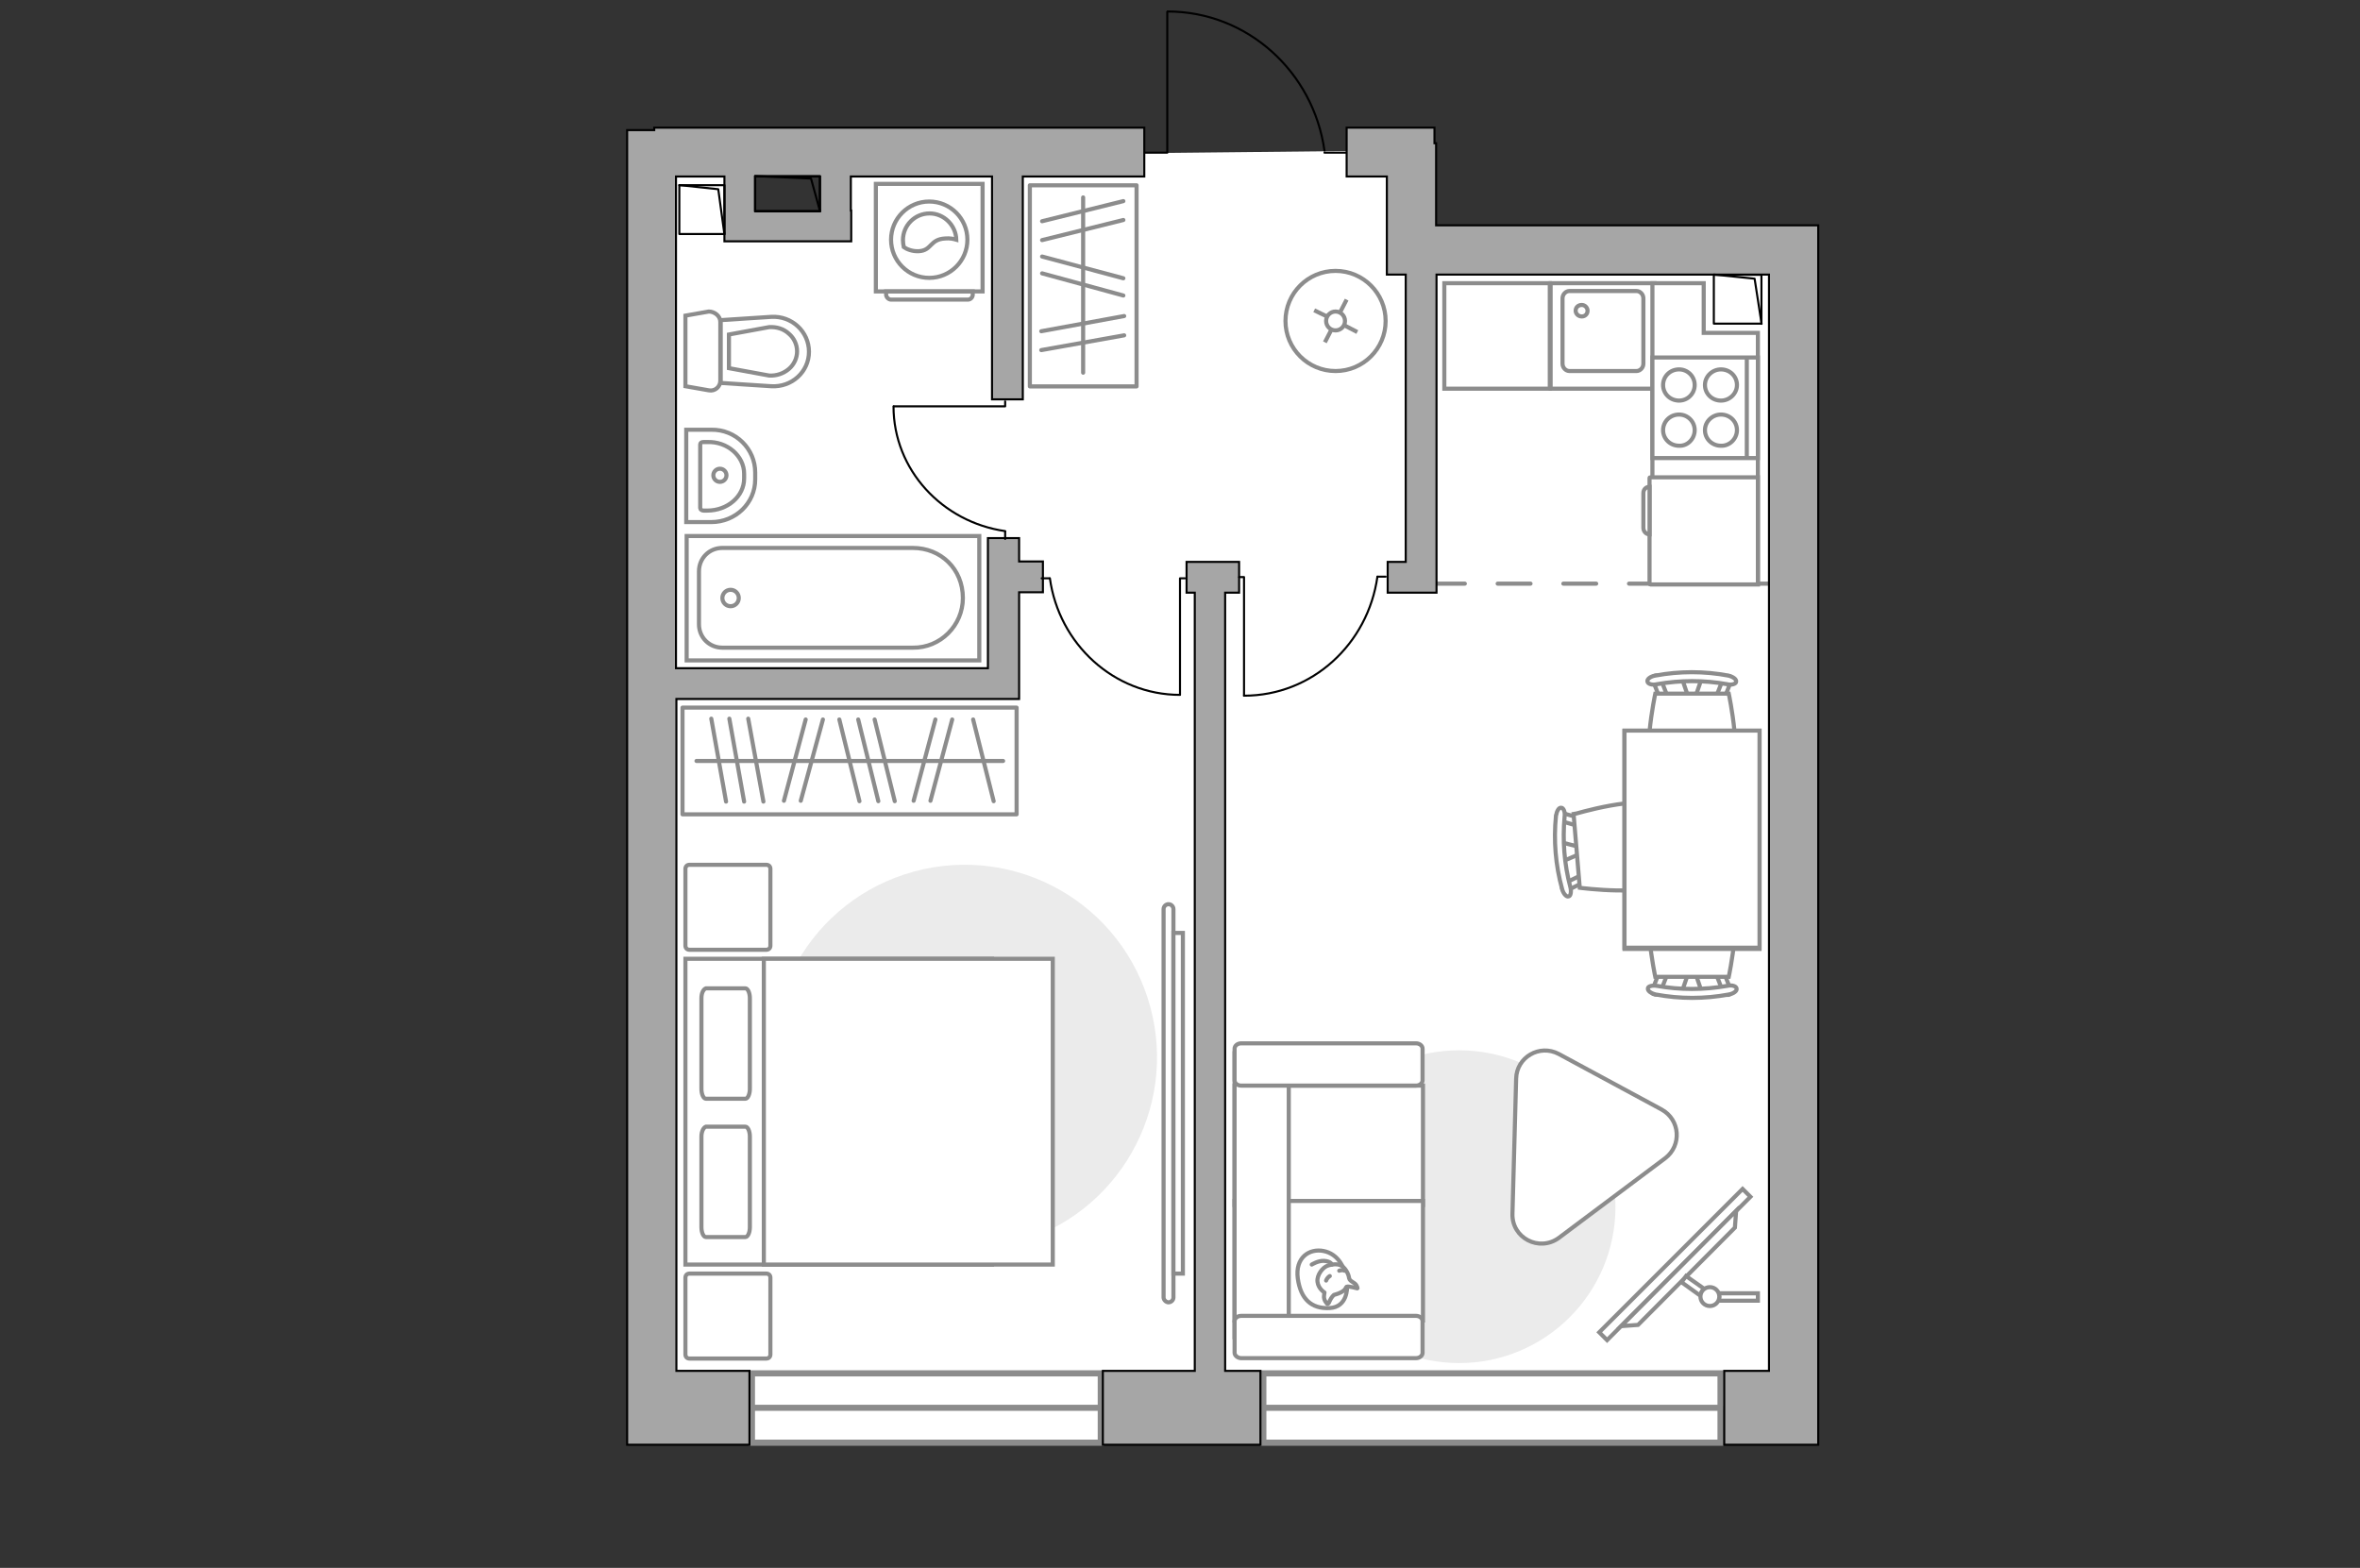 <?xml version="1.0" encoding="utf-8"?>
<!-- Generator: Adobe Illustrator 27.2.0, SVG Export Plug-In . SVG Version: 6.00 Build 0)  -->
<svg version="1.1" xmlns="http://www.w3.org/2000/svg" xmlns:xlink="http://www.w3.org/1999/xlink" x="0px" y="0px"
	 viewBox="0 0 575 382" style="enable-background:new 0 0 575 382;" xml:space="preserve">
<rect x="0" y="0" width="575" height="382" fill="#333333" stroke="none"/>
<style type="text/css">
	.st0{fill:#FFFFFF;}
	.st1{fill:#FFFFFF;stroke:#8C8C8C;stroke-width:1.5;stroke-linecap:round;stroke-miterlimit:10;}
	.st2{fill:none;stroke:#8C8C8C;stroke-linecap:round;stroke-linejoin:round;stroke-miterlimit:10;stroke-dasharray:8;}
	.st3{fill:none;stroke:#000000;stroke-width:0.5;stroke-linecap:round;stroke-linejoin:round;stroke-miterlimit:10;}
	.st4{fill:#A6A6A6;stroke:#000000;stroke-width:0.5;stroke-miterlimit:10;}
	.st5{fill:#FFFFFF;stroke:#8C8C8C;stroke-miterlimit:10;}
	.st6{fill:#EBEBEB;}
	.st7{fill:#FFFFFF;stroke:#8C8C8C;stroke-linecap:round;stroke-linejoin:round;stroke-miterlimit:10;}
	.st8{fill:none;stroke:#8C8C8C;stroke-linecap:round;stroke-linejoin:round;stroke-miterlimit:10;}
	.st9{fill-rule:evenodd;clip-rule:evenodd;fill:#FFFFFF;fill-opacity:0.1;stroke:#8C8C8C;stroke-miterlimit:10;}
</style>
<g id="bg_1_">
	<polygon class="st0" points="343.6,60.5 343.3,36.8 328,36.8 280.2,37.3 205.5,37.1 203.2,53.8 181,55 181.2,37.1 157.2,37.1 
		158,344.6 437.1,343 436,60.2 	"/>
</g>
<g id="windows_1_">
	<g>
		<rect x="183.2" y="334.6" class="st1" width="85" height="16.9"/>
		<line class="st1" x1="183.2" y1="343" x2="268.1" y2="343"/>
	</g>
	<g>
		<rect x="307.8" y="334.6" class="st1" width="111.4" height="16.9"/>
		<line class="st1" x1="307.8" y1="343" x2="419.3" y2="343"/>
	</g>
</g>
<g id="plan">
	<line class="st2" x1="348.9" y1="142.2" x2="433.5" y2="142.2"/>
	<g>
		<polyline class="st3" points="284.4,2.9 284.4,37.2 278.6,37.2 		"/>
		<line class="st3" x1="327.9" y1="37.2" x2="322.7" y2="37.2"/>
		<path class="st3" d="M322.7,36.7c-2.7-19.2-18.8-33.9-38.2-33.9"/>
	</g>
	<g>
		<polygon class="st4" points="438.2,54.9 431,54.9 349.9,54.9 349.9,34.9 349.5,34.9 349.5,31.1 328.1,31.1 328.1,43 337.9,43 
			337.9,54.9 337.9,66.9 342.5,66.9 342.5,136.9 338.1,136.9 338.1,144.4 342.5,144.4 348,144.4 350,144.4 350,66.9 431,66.9 
			431,334 420.1,334 420.1,352 443,352 443,349.9 443,334 443,54.9 		"/>
		<path class="st4" d="M248.2,131.1h-7.5v31.7h-76V43h11.8v8.3v5v2.5h30.9v-7.5h-0.1V43h34.4v54.3h7.5V43h29.6V31.1H159.4v0.6h-6.6
			V334v10.6v7.4l29.8,0v-18l-17.8,0V170.3h83.5v-2.5v-5v-18.5h5.8v-7.5h-5.8V131.1z M199.8,51.4H184V43h15.8V51.4z"/>
		<polygon class="st4" points="298.5,144.4 301.9,144.4 301.9,136.9 289.1,136.9 289.1,144.4 291.1,144.4 291.1,334 268.7,334 
			268.7,352 307.1,352 307.1,334 298.5,334 		"/>
	</g>
	<g>
		
			<rect x="187.6" y="39.3" transform="matrix(4.768098e-07 1 -1 4.768098e-07 239.048 -144.696)" class="st3" width="8.6" height="15.8"/>
		<polyline class="st3" points="184,42.9 197.6,43.5 199.8,51.5 		"/>
	</g>
	<g>
		
			<rect x="165" y="45.6" transform="matrix(3.759037e-08 1 -1 3.759037e-08 222.115 -119.886)" class="st3" width="11.9" height="11"/>
		<polyline class="st3" points="165.5,45.1 175,46.1 176.5,57.1 		"/>
	</g>
	<g>
		
			<rect x="417.4" y="67.1" transform="matrix(6.135470e-08 1 -1 6.135470e-08 496.265 -350.45)" class="st3" width="11.9" height="11.6"/>
		<polyline class="st3" points="417.6,66.9 427.5,67.9 429.2,78.9 		"/>
	</g>
	<g>
		<path id="wc_00000004516011601177775190000002907398662050794917_" class="st5" d="M187.5,79.8"/>
		<g id="Group_26_00000167393205294245979040000001816519275982562711_">
			<path id="Vector_130_00000039819563757129817830000011194245113697377716_" class="st5" d="M175.5,78.4v14.4
				c0,1.4-1.3,2.6-2.8,2.3l-5.7-1l0-17.2l5.7-1C174.1,75.9,175.5,77,175.5,78.4z"/>
			<path id="Vector_131_00000070802958878590722680000017112267469155256218_" class="st5" d="M197.1,85.7c0,4.9-4.2,8.7-9.2,8.4
				l-12.3-0.8V78l12.3-0.8C192.9,76.9,197.1,80.8,197.1,85.7z"/>
			<path id="Vector_132_00000033351813756262635230000006714742673152265895_" class="st5" d="M177.6,89.7l9.8,1.8
				c1.8,0.1,3.5-0.5,4.8-1.6c1.3-1.1,2-2.7,2-4.3c0-1.6-0.7-3.2-2-4.3c-1.3-1.2-3-1.7-4.8-1.6l-9.8,1.8L177.6,89.7z"/>
		</g>
	</g>
	<g>
		<path id="Vector_134_00000060734676667173216020000013441172166625008005_" class="st5" d="M184,115.1v1.7
			c0,5.8-4.8,10.4-10.7,10.4h-6.1v-22.5h6.1C179.3,104.6,184,109.4,184,115.1z"/>
		<path id="Vector_133_00000108284001866526333270000004947684239593236112_" class="st5" d="M181.3,115.4v1.2c0,4.3-4,7.8-9,7.8
			h-0.9c-0.4,0-0.8-0.3-0.8-0.6v-15.5c0-0.4,0.3-0.6,0.8-0.6h0.9C177.2,107.5,181.3,111.1,181.3,115.4z"/>
		<circle class="st5" cx="175.4" cy="115.8" r="1.6"/>
	</g>
	<g>
		<g>
			<path id="Vector_135_00000087400322348635691840000002989796018895393709_" class="st5" d="M238.6,130.6h-71.3v30.3h71.3V130.6z"
				/>
			<path id="Vector_136_00000022532521272351446160000005322853606021107634_" class="st5" d="M234.6,145.7L234.6,145.7
				c0-7.1-5.4-12.2-12.2-12.2H176c-3.2,0-5.7,2.5-5.7,5.7v12.9c0,3.2,2.5,5.7,5.7,5.7h46.4C229.1,157.9,234.6,152.4,234.6,145.7z"/>
		</g>
		<circle class="st5" cx="178" cy="145.7" r="2"/>
	</g>
	<g>
		<g id="Group_27_00000026132091855157339900000005337513789943397248_">
			<path id="Vector_140_00000026126245817099858720000007906641565080798892_" class="st5" d="M377.8,94.7l25.3,0l0-25.7l-25.3,0
				L377.8,94.7z"/>
		</g>
		<path id="Vector_141_00000018219639026992783900000004063121336622440883_" class="st5" d="M398.7,70.9l-16.3,0
			c-0.9,0-1.7,0.8-1.7,1.8l0,15.9c0,1,0.8,1.8,1.7,1.8l16.3,0c0.9,0,1.7-0.8,1.7-1.8l0-15.9C400.4,71.7,399.6,70.9,398.7,70.9z"/>
		<path id="Vector_139_00000021092114005186849790000014871648168270753437_" class="st5" d="M385.4,77.1c-0.9,0-1.5-0.7-1.5-1.4
			c0-0.8,0.6-1.4,1.5-1.4c0.8,0,1.4,0.7,1.4,1.4C386.8,76.5,386.2,77.1,385.4,77.1z"/>
	</g>
</g>
<g id="furniture_1_">
	<rect x="351.9" y="69" class="st5" width="25.7" height="25.7"/>
	<polygon class="st5" points="415.1,81.1 415.1,69 402.6,69 402.6,84.2 402.6,84.2 402.6,142.3 428.3,142.3 428.3,81.1 	"/>
	<g id="Group_34_00000088821277236483499460000008083450460078981512_">
		<path id="Vector_158_00000066494254873477384340000011881250399807305649_" class="st3" d="M217.8,99l27.1,0v-1.2"/>
		<path id="Vector_159_00000159450877383252191400000007547546747097879991_" class="st3" d="M244.9,131.3v-1.8"/>
		<path id="Vector_160_00000114793123932648204720000016323140809314455990_" class="st3" d="M244.9,129.4
			c-15.3-2.2-27.2-14.9-27.2-30.4"/>
	</g>
	<g id="Group_34_00000028311469783105997550000011812233522245805956_">
		<path id="Vector_158_00000169530838693277128180000015610620114448250043_" class="st3" d="M303.1,169.5l0-28.9h-1.2"/>
		<path id="Vector_159_00000154419855594648311900000014153301650775542190_" class="st3" d="M337.6,140.5h-2"/>
		<path id="Vector_160_00000073720682054753746010000002120755285286639497_" class="st3" d="M335.6,140.5
			c-2.3,16.4-15.9,29-32.5,29"/>
	</g>
	<g id="Group_34_00000018925028739895594550000001895907229243291318_">
		<path id="Vector_158_00000001637638733755052040000000513915934068897182_" class="st3" d="M287.5,169.2l0-28.3h1.2"/>
		<path id="Vector_159_00000141414581064028356080000002027172028776515477_" class="st3" d="M253.8,140.9h1.9"/>
		<path id="Vector_160_00000003087977366404874180000016094868403159674249_" class="st3" d="M255.8,140.9
			c2.2,16,15.6,28.4,31.7,28.4"/>
	</g>
	<g>
		<g id="Group_2_00000042735782413057220240000006009319918529044892_">
			<g id="Group_3_00000136373816272421210730000006797784813679135383_">
				<path id="Vector_10_00000116233491883054774310000000051565116664935356_" class="st5" d="M414.6,165.3l-1.7,5h-1.4l-1.7-5
					H414.6z"/>
			</g>
			<g id="Group_4_00000081629490372249032330000016457527363769085586_">
				<path id="Vector_11_00000077303982561349490750000011489026502637702590_" class="st5" d="M405.1,170.2c-0.5,0-0.9-0.3-0.9-0.6
					l-1.6-4.1c-0.2-0.4,0.2-0.8,0.7-0.9c0.6-0.1,1.1,0.2,1.2,0.5l1.6,4.1c0.2,0.4-0.2,0.8-0.7,0.9
					C405.3,170.2,405.2,170.2,405.1,170.2z"/>
			</g>
			<g id="Group_5_00000170990803375662437080000016280884912727611559_">
				<path id="Vector_12_00000096769964324185174720000009128150729638278297_" class="st5" d="M419.3,170.2c-0.1,0-0.2,0-0.3,0
					c-0.6-0.1-0.9-0.5-0.7-0.9l1.6-4.1c0.2-0.4,0.7-0.6,1.3-0.5c0.6,0.1,0.9,0.5,0.7,0.9l-1.6,4.1
					C420.2,169.9,419.8,170.2,419.3,170.2z"/>
			</g>
			<path id="Vector_13_00000066501158630734753260000012598257680750543293_" class="st5" d="M421.2,190c-3.2,3.2-14.8,3.2-17.9,0
				c-3.7-3.7,0-21,0-21h17.9C421.2,169,424.9,186.2,421.2,190z"/>
			<path id="Vector_14_00000011743559425234246310000010655437031991616132_" class="st5" d="M420.8,166.7c-5.6-1-11.4-1-17.1,0
				c-1.2,0.3-2.2-0.1-2.3-0.6c-0.2-0.6,0.7-1.3,1.9-1.5c5.9-1.1,11.9-1.1,17.8,0c1.2,0.3,2,0.9,1.9,1.5
				C423,166.6,421.9,167,420.8,166.7z"/>
		</g>
		<g id="Group_2_00000070088712809448513010000012854858625294581633_">
			<g id="Group_3_00000002361097182951978860000010445004508489126803_">
				<path id="Vector_10_00000111909188348706185190000016878888169012989864_" class="st5" d="M409.8,241.6l1.7-5h1.4l1.7,5H409.8z"
					/>
			</g>
			<g id="Group_4_00000132068717095120344560000003708605940601686948_">
				<path id="Vector_11_00000015334631879623014060000016846527533006665377_" class="st5" d="M419.3,236.8c0.5,0,0.9,0.3,0.9,0.6
					l1.6,4.1c0.2,0.4-0.2,0.8-0.7,0.9c-0.6,0.1-1.1-0.2-1.2-0.5l-1.6-4.1c-0.2-0.4,0.2-0.8,0.7-0.9
					C419.2,236.8,419.2,236.8,419.3,236.8z"/>
			</g>
			<g id="Group_5_00000108287597258242755980000003681436223179287445_">
				<path id="Vector_12_00000109746144602530120560000012512750547166940561_" class="st5" d="M405.1,236.8c0.1,0,0.2,0,0.3,0
					c0.6,0.1,0.9,0.5,0.7,0.9l-1.6,4.1c-0.2,0.4-0.7,0.6-1.3,0.5c-0.6-0.1-0.9-0.5-0.7-0.9l1.6-4.1
					C404.3,237,404.7,236.8,405.1,236.8z"/>
			</g>
			<path id="Vector_13_00000027595349829964856640000001776846224076377988_" class="st5" d="M403.3,217c3.2-3.2,14.8-3.2,17.9,0
				c3.7,3.7,0,21,0,21h-17.9C403.3,238,399.6,220.7,403.3,217z"/>
			<path id="Vector_14_00000153703601353578004560000013856712983134357633_" class="st5" d="M403.7,240.2c5.6,1,11.4,1,17.1,0
				c1.2-0.3,2.2,0.1,2.3,0.6c0.2,0.6-0.7,1.3-1.9,1.5c-5.9,1.1-11.9,1.1-17.8,0c-1.2-0.3-2-0.9-1.9-1.5
				C401.5,240.3,402.6,240,403.7,240.2z"/>
		</g>
		<g id="Group_2_00000016036332740099767930000005482473619053110200_">
			<g id="Group_3_00000010284793491434042840000015248795886958833799_">
				<path id="Vector_10_00000074438751361029154300000005019492008154255538_" class="st5" d="M380.3,205.2l5.1,1.3l0.1,1.3
					l-4.9,2.1L380.3,205.2z"/>
			</g>
			<g id="Group_4_00000057143484830129078940000004890581187334243971_">
				<path id="Vector_11_00000139268716437913407750000009011561725084120217_" class="st5" d="M385.9,214.3c0,0.5-0.2,0.9-0.5,0.9
					l-3.9,1.9c-0.4,0.2-0.8-0.1-0.9-0.6c-0.1-0.5,0.1-1.1,0.4-1.2l3.9-1.9c0.4-0.2,0.8,0.1,0.9,0.6
					C385.9,214.1,385.9,214.2,385.9,214.3z"/>
			</g>
			<g id="Group_5_00000026139579303013868600000001536889614003514783_">
				<path id="Vector_12_00000105425379300083778540000015237814265443894942_" class="st5" d="M384.8,200.1c0,0.1,0,0.1,0,0.2
					c-0.1,0.6-0.4,0.9-0.8,0.8l-4.2-1.2c-0.4-0.1-0.7-0.7-0.6-1.2c0.1-0.6,0.4-0.9,0.8-0.8l4.2,1.2
					C384.4,199.3,384.7,199.7,384.8,200.1z"/>
			</g>
			<path id="Vector_13_00000163033330226032175290000015075360315295588273_" class="st5" d="M404.3,196.7
				c3.4,2.9,4.4,14.4,1.5,17.9c-3.4,4-20.9,1.7-20.9,1.7l-1.5-17.9C383.4,198.4,400.3,193.3,404.3,196.7z"/>
			<path id="Vector_14_00000057867933329483948090000009766316964433017275_" class="st5" d="M381.2,199c-0.5,5.7-0.1,11.5,1.4,17.1
				c0.3,1.1,0.1,2.2-0.4,2.3c-0.5,0.2-1.3-0.6-1.6-1.8c-1.6-5.8-2.1-11.8-1.5-17.8c0.2-1.2,0.7-2.1,1.3-2
				C380.9,196.8,381.4,197.8,381.2,199z"/>
		</g>
		<g>
			<path id="Vector_35_00000171685523068443437050000007588071881171308985_" class="st5" d="M428.7,231.2h-32.9v-53.1h26.6h6.3
				V231.2z"/>
			<path class="st5" d="M395.8,230.9h32.9v-52.9h-32.9V230.9z"/>
		</g>
	</g>
	<g>
		
			<rect x="383.4" y="306.8" transform="matrix(-0.707 0.707 -0.707 -0.707 914.454 237.429)" class="st5" width="49.4" height="2.7"/>
		<polygon class="st5" points="399.1,322.8 422.7,299.1 423,295 395,323.1 		"/>
		<g>
			<path class="st5" d="M418.9,315.9c0,0.4-0.1,0.7-0.3,1h9.7v-1.8h-9.6C418.8,315.4,418.9,315.7,418.9,315.9z"/>
			<path class="st5" d="M414.3,315.7c0.1-0.7,0.4-1.3,0.9-1.7l-4.4-3.1l-1.1,1.5L414.3,315.7z"/>
		</g>
		<circle class="st5" cx="416.6" cy="315.9" r="2.3"/>
	</g>
	<path id="Vector_00000093891516243275511540000004294308455254258847_" class="st6" d="M355.5,332.1c-21,0-38.1-17-38.1-38.1
		s17-38.1,38.1-38.1s38.1,17,38.1,38.1S376.5,332.1,355.5,332.1z"/>
	<g>
		<path id="Vector_55_00000110464485253177739590000011034879343164683705_" class="st5" d="M300.8,264.5v29.1h45.9v-29.1H300.8z"/>
		<path id="Vector_56_00000009569193086216539950000006764867167484661427_" class="st5" d="M300.8,292.6v29.1h45.9v-29.1H300.8z"/>
		<path id="Vector_57_00000103981874341497298320000017887058470152771461_" class="st5" d="M314,259.4l-13.2-2.7v69.1H314V259.4z"
			/>
		<path id="Vector_58_00000127036736280326610080000008415493904904737726_" class="st5" d="M302.4,264.5h42.6
			c0.9,0,1.6-0.6,1.6-1.3v-7.7c0-0.7-0.7-1.3-1.6-1.3h-42.6c-0.9,0-1.6,0.6-1.6,1.3v7.7C300.8,264,301.6,264.5,302.4,264.5z"/>
		<path id="Vector_59_00000011744661547653399640000014759631234044334757_" class="st5" d="M302.4,330.9h42.6
			c0.9,0,1.6-0.6,1.6-1.3v-7.7c0-0.7-0.7-1.3-1.6-1.3h-42.6c-0.9,0-1.6,0.6-1.6,1.3v7.7C300.8,330.3,301.6,330.9,302.4,330.9z"/>
		<g>
			<path class="st7" d="M328.2,313.6c0,0,0.2,4.9-4.3,5.1c-4.4,0.2-7-2.2-7.7-7.2c-0.7-5.1,2.8-7.4,6.3-6.7
				C325.9,305.5,328.1,308.7,328.2,313.6z"/>
			<path class="st7" d="M325,315.5c0,0-0.6,0.5-1,1.4c-0.3,0.9-0.6,0.8-0.6,0.8s-1-0.9-0.8-2.1c0.1-0.7,0.1-0.7,0.1-0.7
				s-1.5-0.9-1.7-2.6c-0.2-1.7,1.3-3.5,2.4-3.9c1.1-0.4,2.7-0.6,3.6,0.1c0.9,0.6,1.6,2,1.7,2.9c0.2,0.9,1.4,1,1.8,1.8
				s0.2,0.7,0.2,0.7s-2.2-0.6-2.6-0.4C327.8,313.7,328,314.7,325,315.5z"/>
			<path class="st7" d="M324,310.9c0,0-0.6,0.3-0.9,1.1"/>
			<path class="st7" d="M326.3,309.6c0,0,0.7-0.3,1.3,0"/>
			<path class="st8" d="M324.5,308.1c0,0-0.2-0.8-1.9-0.9c-1.4-0.1-3,0.9-3,0.9"/>
		</g>
	</g>
	<path class="st5" d="M379.8,256.8l25,13.5c4.6,2.5,5,8.8,0.9,11.9l-25.9,19.4c-4.8,3.5-11.5,0-11.3-5.9l0.9-32.9
		C369.5,257.6,375.1,254.3,379.8,256.8z"/>
	
		<rect x="239.4" y="56.7" transform="matrix(-6.603802e-11 1 -1 -6.603802e-11 333.616 -194.255)" class="st8" width="49" height="26"/>
	<line class="st8" x1="273.9" y1="77" x2="253.7" y2="80.7"/>
	<line class="st8" x1="273.9" y1="81.7" x2="253.7" y2="85.3"/>
	<line class="st8" x1="273.7" y1="67.8" x2="253.9" y2="62.5"/>
	<line class="st8" x1="273.7" y1="72" x2="253.9" y2="66.6"/>
	<line class="st8" x1="273.7" y1="53.6" x2="253.9" y2="58.5"/>
	<line class="st8" x1="273.7" y1="49" x2="253.9" y2="53.9"/>
	<line class="st8" x1="263.9" y1="48.1" x2="263.9" y2="90.8"/>
	<g>
		<circle class="st5" cx="325.4" cy="78.2" r="12.2"/>
		<line class="st5" x1="328.1" y1="73" x2="326.5" y2="76.1"/>
		<circle class="st5" cx="325.4" cy="78.2" r="2.3"/>
		<line class="st5" x1="324.4" y1="80.3" x2="322.8" y2="83.4"/>
		<line class="st5" x1="330.7" y1="80.9" x2="327.6" y2="79.3"/>
		<line class="st5" x1="323.3" y1="77.1" x2="320.2" y2="75.6"/>
	</g>
	<g>
		<path class="st5" d="M213.4,71l26,0l0-26.2l-26,0L213.4,71z"/>
		<path class="st9" d="M217.1,73l18.7,0c0.7,0,1.2-0.6,1.2-1.2V71l-21.1,0v0.8C215.9,72.4,216.5,73,217.1,73z"/>
	</g>
	<circle class="st5" cx="226.4" cy="58.4" r="9.3"/>
	<path class="st5" d="M223.9,61.2c3.2-0.2,2.6-2.9,6.4-3.1c1.2-0.1,2,0.1,2.7,0.3c-0.1-3.5-3-6.4-6.5-6.4c-3.6,0-6.5,2.9-6.5,6.5
		c0,0.6,0.1,1.1,0.2,1.7C220.9,60.7,222.3,61.3,223.9,61.2z"/>
	
		<rect x="166.3" y="172.3" transform="matrix(-1 -6.578350e-11 6.578350e-11 -1 413.988 370.705)" class="st8" width="81.4" height="26"/>
	<line class="st8" x1="186" y1="195.3" x2="182.3" y2="175.1"/>
	<line class="st8" x1="181.3" y1="195.3" x2="177.7" y2="175.1"/>
	<line class="st8" x1="176.9" y1="195.3" x2="173.3" y2="175.1"/>
	<line class="st8" x1="195.1" y1="195.1" x2="200.5" y2="175.3"/>
	<line class="st8" x1="191" y1="195.1" x2="196.3" y2="175.3"/>
	<line class="st8" x1="226.7" y1="195.1" x2="232" y2="175.3"/>
	<line class="st8" x1="222.6" y1="195.1" x2="227.9" y2="175.3"/>
	<line class="st8" x1="218" y1="195.2" x2="213.1" y2="175.3"/>
	<line class="st8" x1="209.4" y1="195.2" x2="204.5" y2="175.3"/>
	<line class="st8" x1="214" y1="195.2" x2="209.1" y2="175.3"/>
	<line class="st8" x1="242.1" y1="195.2" x2="237.1" y2="175.3"/>
	<line class="st8" x1="244.4" y1="185.4" x2="169.7" y2="185.4"/>
	<path id="Vector_00000034091472909000965950000002513993485526338718_" class="st6" d="M220.5,213c-24.6,8-38.1,34.4-30.1,59.1
		s34.4,38.1,59.1,30.1c24.6-8,38.1-34.4,30.1-59.1C271.6,218.4,245.2,205,220.5,213z"/>
	<g>
		<path id="Vector_98_00000005971431879896117050000001754651311285616038_" class="st5" d="M241.7,308.1v-74.5H167v74.5H241.7z"/>
		<path id="Vector_99_00000023270441653995504420000012853979199257138590_" class="st5" d="M256.5,233.6v74.5h-70.4v-65.7v-8.8h9.6
			H256.5z"/>
		<path id="Vector_100_00000152961119257333485920000007928771196774908340_" class="st8" d="M170.9,276.9V299
			c0,1.3,0.5,2.4,1.1,2.4h9.6c0.6,0,1.1-1.1,1.1-2.4v-22.1c0-1.3-0.5-2.4-1.1-2.4H172C171.4,274.7,170.9,275.7,170.9,276.9z"/>
		<path id="Vector_101_00000024718485901239763780000005259229987523522688_" class="st8" d="M170.9,243.2v22.1
			c0,1.3,0.5,2.4,1.1,2.4h9.6c0.6,0,1.1-1.1,1.1-2.4v-22.1c0-1.3-0.5-2.4-1.1-2.4H172C171.4,241,170.9,241.9,170.9,243.2z"/>
	</g>
	<path id="Vector_5_00000102520329463826253180000005338501755375583640_" class="st7" d="M186.7,210.7H168c-0.6,0-1,0.4-1,1v18.7
		c0,0.6,0.4,1,1,1h18.7c0.6,0,1-0.4,1-1v-18.7C187.7,211.1,187.3,210.7,186.7,210.7z"/>
	<path id="Vector_5_00000057125083479261586470000005989190486776748458_" class="st7" d="M186.7,310.3H168c-0.6,0-1,0.4-1,1V330
		c0,0.6,0.4,1,1,1h18.7c0.6,0,1-0.4,1-1v-18.7C187.7,310.7,187.3,310.3,186.7,310.3z"/>
	<g>
		<path class="st5" d="M285.9,316.1c0,0.7-0.6,1.2-1.2,1.2s-1.2-0.6-1.2-1.2l0-94.6c0-0.7,0.6-1.2,1.2-1.2c0.7,0,1.2,0.6,1.2,1.2
			L285.9,316.1z"/>
		<rect x="285.9" y="227.3" class="st5" width="2.3" height="83"/>
	</g>
	<g>
		<path id="Vector_8_00000152967103512374126920000006904602224604649370_" class="st5" d="M401.9,116.5l0,25.7
			c0,0.1,0.1,0.2,0.2,0.2l26.2,0l0-26.1l-26.2,0C402,116.3,401.9,116.3,401.9,116.5z"/>
		<path id="Vector_9_00000154422187513011377960000016237797088398077619_" class="st5" d="M401.9,130.2l0-11.6
			c-0.9,0-1.5,0.7-1.5,1.5l0,8.5C400.4,129.5,401.1,130.2,401.9,130.2z"/>
	</g>
	<g>
		<path id="Vector_142_00000146500077280155679050000001062188956372751005_" class="st5" d="M402.6,87.1l0,24.5l25.7,0l0-24.5
			L402.6,87.1z"/>
		<g id="Group_28_00000055676456566598949990000000254554004851640451_">
			<g id="Group_29_00000052084359456196134280000014135508061709759909_">
				<path id="Vector_143_00000166667004064538521230000008601397394797278138_" class="st5" d="M412.9,104.8c0-2.1-1.7-3.8-3.8-3.8
					c-2.2,0-3.9,1.7-3.9,3.8c0,2.1,1.7,3.8,3.9,3.8C411.2,108.7,412.9,106.9,412.9,104.8z"/>
				<path id="Vector_144_00000056425783336639096260000001331795971497820088_" class="st5" d="M423.2,104.8c0-2.1-1.7-3.8-3.9-3.8
					c-2.1,0-3.9,1.7-3.9,3.8c0,2.1,1.7,3.8,3.9,3.8C421.4,108.7,423.2,106.9,423.2,104.8z"/>
			</g>
			<g id="Group_30_00000183936713117759641320000006210196269487565463_">
				<path id="Vector_145_00000111171672830331427670000002920825744439442819_" class="st5" d="M412.9,93.8c0-2.1-1.7-3.8-3.8-3.8
					c-2.2,0-3.9,1.7-3.9,3.8c0,2.1,1.7,3.8,3.9,3.8C411.2,97.6,412.9,95.9,412.9,93.8z"/>
				<path id="Vector_146_00000017491429963697895650000006720888699054266556_" class="st5" d="M423.2,93.8c0-2.1-1.7-3.8-3.9-3.8
					c-2.1,0-3.9,1.7-3.9,3.8c0,2.1,1.7,3.8,3.9,3.8C421.4,97.6,423.2,95.9,423.2,93.8z"/>
			</g>
		</g>
		<path id="Vector_147_00000114073410886066027180000018389571171992939166_" class="st5" d="M425.6,111.6l0-24.3"/>
	</g>
</g>
<g id="points">
	<path id="hallway" class="st4" d="M297.1,108.6"/>
	<path id="kitchen" class="st4" d="M378.9,115.8"/>
	<path id="wc_x5F_bedroom" class="st4" d="M211.5,114.2"/>
	<path id="bedroom_x5F_1" class="st4" d="M363.5,236.6"/>
	<path id="bedroom_x5F_2" class="st4" d="M227.9,233.6"/>
</g>
</svg>
